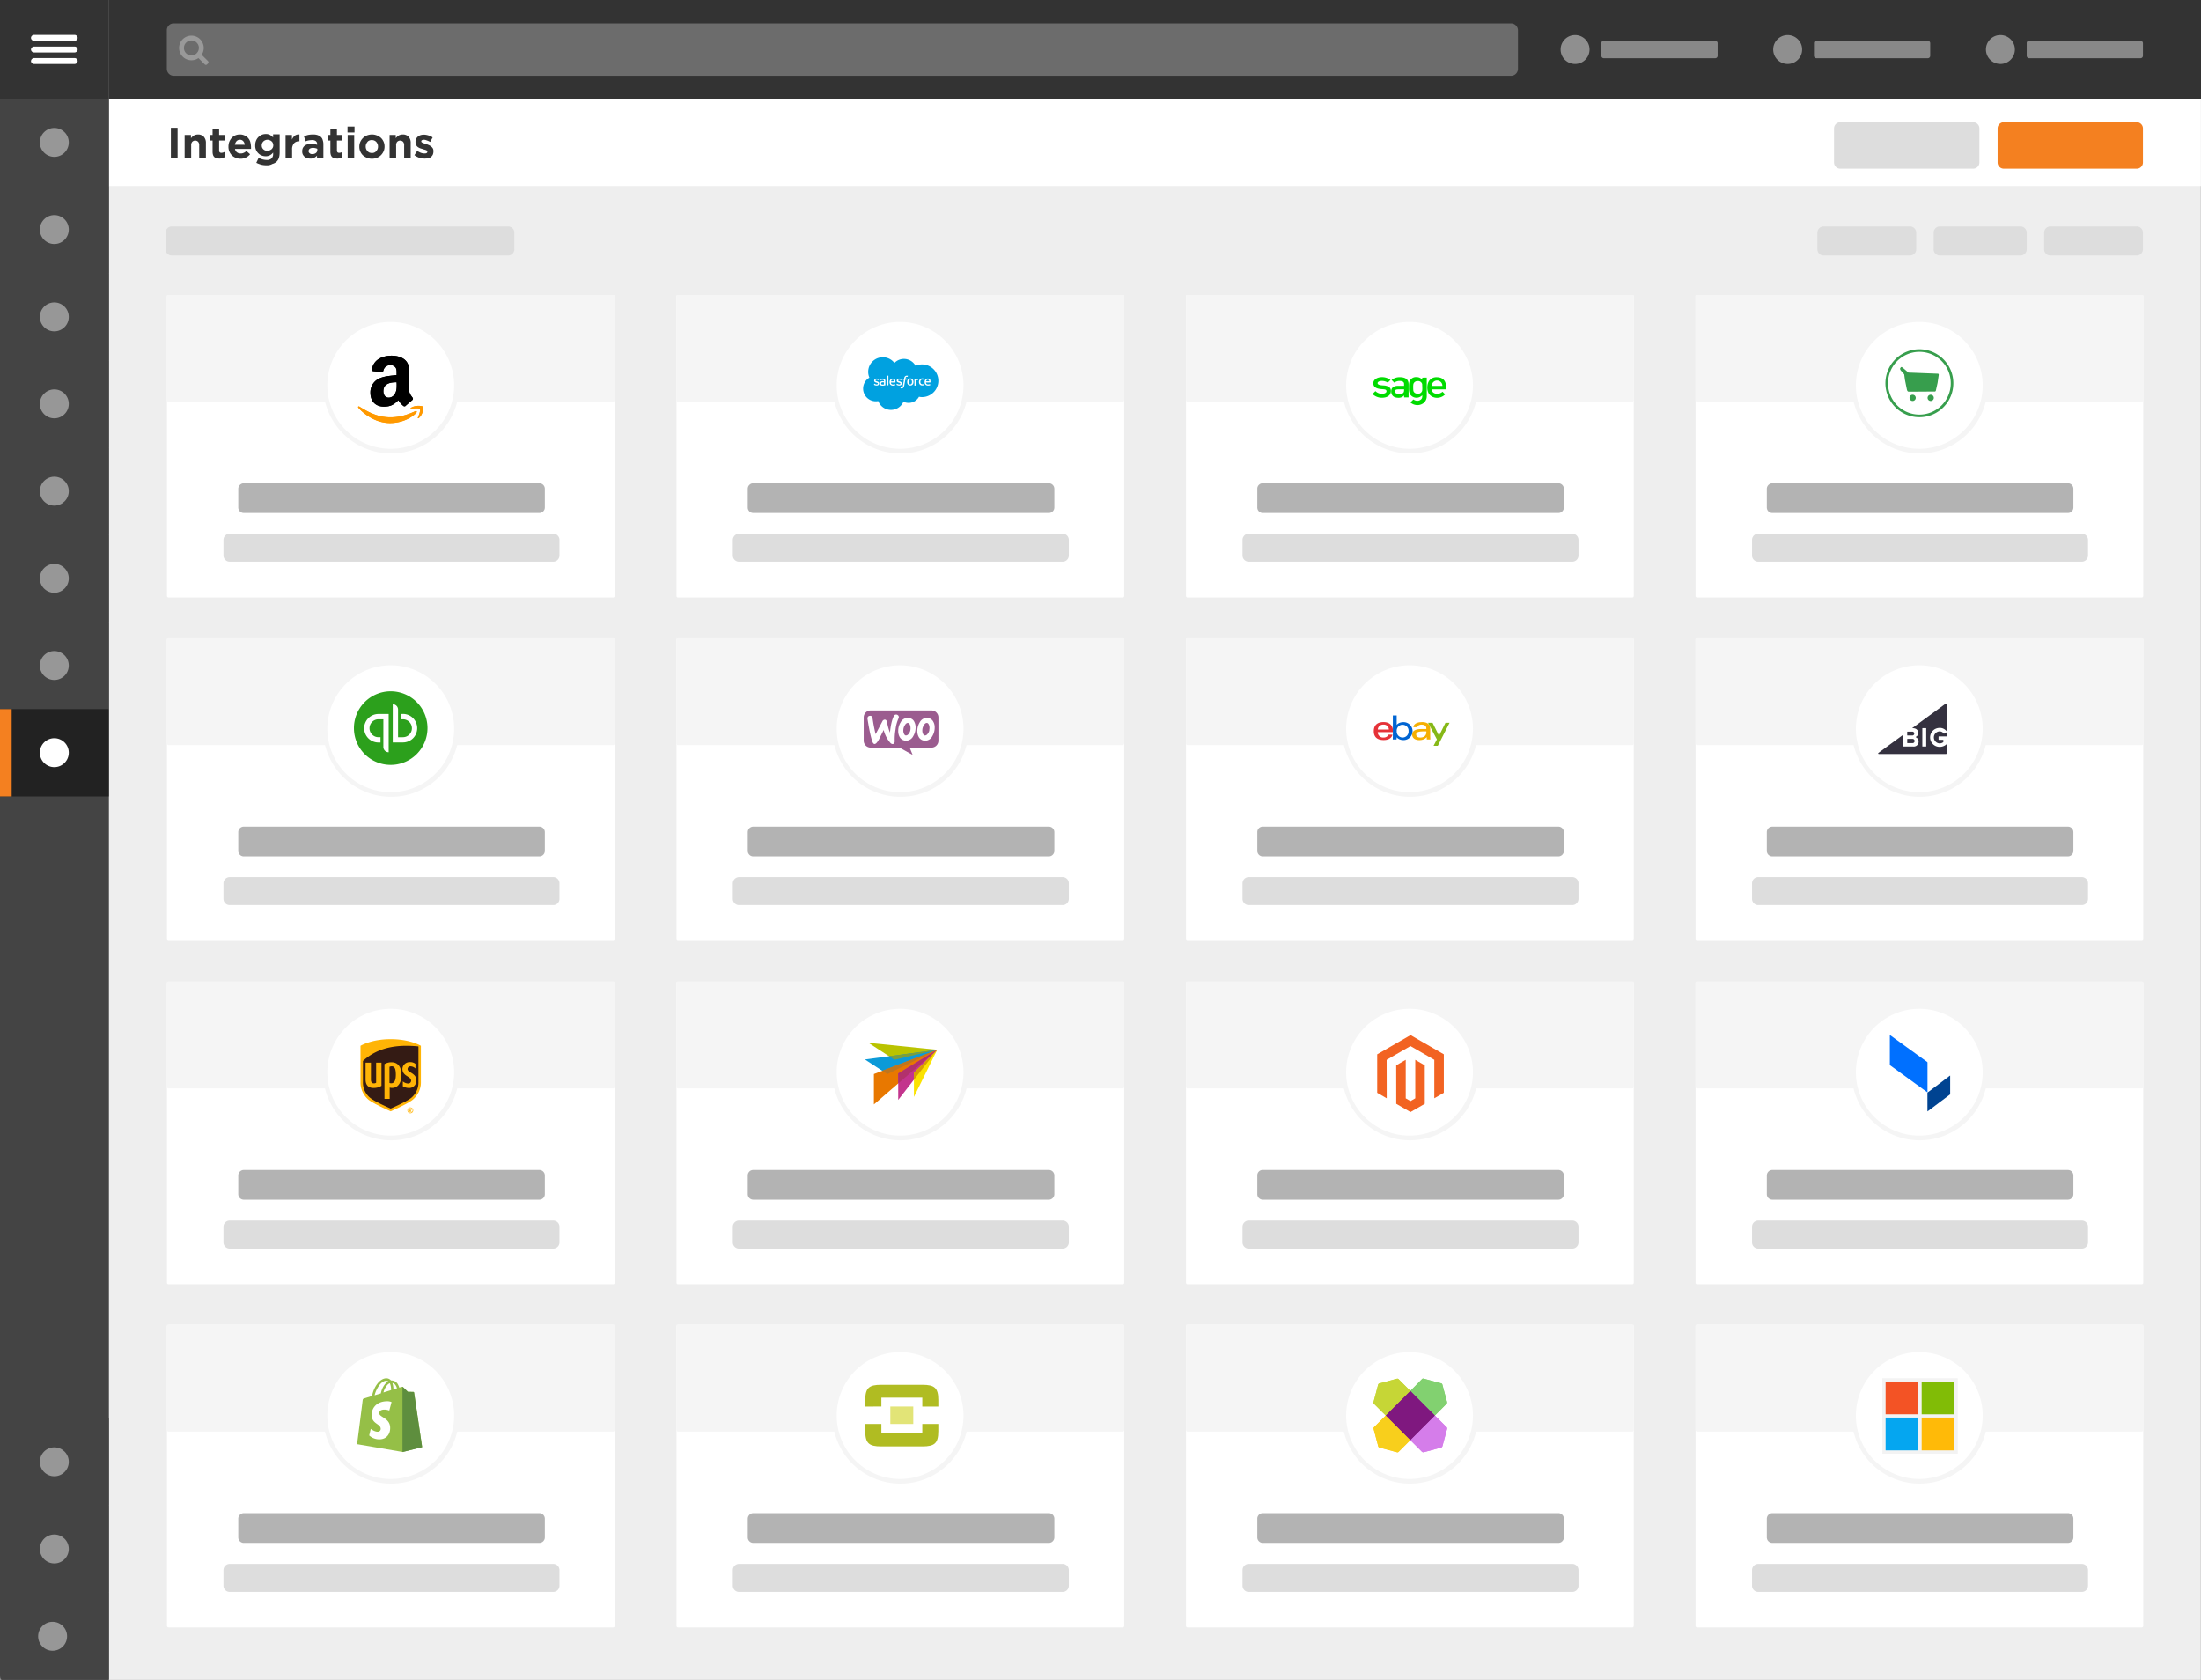 <svg id="Layer_1" data-name="Layer 1" xmlns="http://www.w3.org/2000/svg" viewBox="0 0 1414.3 1079.3"><rect x="0" y="0" width="1414.3" height="1079.3" fill="#808080" stroke="none"/><defs><style>.cls-1{fill:#eee;}.cls-1,.cls-10,.cls-11,.cls-12,.cls-13,.cls-15,.cls-19,.cls-22,.cls-28,.cls-3,.cls-4,.cls-5,.cls-7,.cls-8{fill-rule:evenodd;}.cls-2,.cls-7{fill:#fff;}.cls-3{fill:#f48020;}.cls-4{fill:#ddd;}.cls-16,.cls-5{fill:#333;}.cls-6{opacity:0.28;}.cls-8{fill:#999;}.cls-9{fill:#d8d8d8;opacity:0.56;isolation:isolate;}.cls-10{fill:#888;}.cls-11{fill:#444;}.cls-12{fill:#222;}.cls-13,.cls-17{fill:#f5f5f5;}.cls-14{opacity:0.63;}.cls-15{fill:#878787;}.cls-18{fill:#f90;}.cls-20{fill:#00a1e0;}.cls-21{fill:#00db00;}.cls-22{fill:#2ca01c;}.cls-23{fill:#9b5c8f;}.cls-24{fill:#e53238;}.cls-25{fill:#0064d2;}.cls-26{fill:#f5af02;}.cls-27{fill:#86b817;}.cls-28,.cls-29{fill:#34313f;}.cls-30{fill:#341b14;}.cls-31{fill:#ffb406;}.cls-32{fill:#bac300;}.cls-33{fill:#0c9ad8;}.cls-34{fill:#7b9d3e;}.cls-35{fill:#e87800;}.cls-36{fill:#bf751e;}.cls-37{fill:#c3348d;}.cls-38{fill:#b2316c;}.cls-39{fill:#fbe200;}.cls-40{fill:#d79e00;}.cls-41{fill:#f26322;}.cls-42{fill:#0070ff;}.cls-43{fill:#004391;}.cls-44{fill:#95bf47;}.cls-45{fill:#5e8e3e;}.cls-46{fill:#b0bc22;}.cls-47{fill:#e2e477;}.cls-48{fill:#f3f3f3;}.cls-49{fill:#f35325;}.cls-50{fill:#81bc06;}.cls-51{fill:#05a6f0;}.cls-52{fill:#ffba08;}.cls-53{fill:#82d170;}.cls-54{fill:#f8cf1c;}.cls-55{fill:#c6d636;}.cls-56{fill:#d57dea;}.cls-57{fill:#7f187f;}.cls-58{fill:#379e4d;}</style></defs><g id="Layer_2-2" data-name="Layer 2-2"><g id="UI_Skeleton" data-name="UI Skeleton"><g id="UI"><path id="Content-Area-Copy" class="cls-1" d="M69.9,63.5H1414.2V1079.3H69.9Z"/><g id="Page_Title" data-name="Page Title"><rect id="Rectangle-Copy-298" class="cls-2" x="69.9" y="63.5" width="1344.3" height="56"/><path id="Rectangle-Copy-201" class="cls-3" d="M1287.6,78.5H1373a4,4,0,0,1,4,4v21.9a4,4,0,0,1-4,4h-85.4a4,4,0,0,1-4-4V82.5A4,4,0,0,1,1287.6,78.5Z"/><path id="Rectangle-Copy-201-2" class="cls-4" d="M1182.5,78.5h85.4a4,4,0,0,1,4,4v21.9a4,4,0,0,1-4,4h-85.4a4,4,0,0,1-4-4V82.5A4,4,0,0,1,1182.5,78.5Z"/></g><g id="Collapsed_Navigation" data-name="Collapsed Navigation"><path id="Rectangle-Copy-299" class="cls-5" d="M69.9,0H1414.3V63.5H69.9Z"/><g id="Rectangle-Copy-300" class="cls-6"><path id="path-15" class="cls-7" d="M111.7,15H970.9a4.49,4.49,0,0,1,4.5,4.46v0h0V44.2a4.49,4.49,0,0,1-4.46,4.5H111.7a4.49,4.49,0,0,1-4.5-4.46v0h0V19.5a4.36,4.36,0,0,1,4.22-4.5Z"/></g><path class="cls-8" d="M128.6,25.2a7.92,7.92,0,1,0,0,11.2h0a7.91,7.91,0,0,0,0-11.19Zm-2.2,9a4.81,4.81,0,1,1,0-6.8h0a4.77,4.77,0,0,1,0,6.75Z"/><path class="cls-8" d="M133.7,40.7l-.7.7a1,1,0,0,1-1.4,0l-4.1-4.1a1,1,0,0,1,0-1.4l.7-.7a1,1,0,0,1,1.4,0l4.1,4.1A1,1,0,0,1,133.7,40.7Z"/><circle id="Oval-Copy-109" class="cls-9" cx="1285.4" cy="31.8" r="9.3"/><path id="Rectangle-Copy-216" class="cls-10" d="M1303.8,26.2h71.7a1.54,1.54,0,0,1,1.5,1.5v8.2a1.54,1.54,0,0,1-1.5,1.5h-71.7a1.54,1.54,0,0,1-1.5-1.5V27.7a1.43,1.43,0,0,1,1.3-1.5Z"/><circle id="Oval-Copy-109-2" class="cls-9" cx="1148.7" cy="31.8" r="9.3"/><path id="Rectangle-Copy-216-2" class="cls-10" d="M1167.1,26.2h71.7a1.54,1.54,0,0,1,1.5,1.5v8.2a1.54,1.54,0,0,1-1.5,1.5h-71.7a1.54,1.54,0,0,1-1.5-1.5V27.7a1.43,1.43,0,0,1,1.3-1.5Z"/><circle id="Oval-Copy-109-3" class="cls-9" cx="1012.1" cy="31.8" r="9.3"/><path id="Rectangle-Copy-216-3" class="cls-10" d="M1030.5,26.2h71.7a1.54,1.54,0,0,1,1.5,1.5v8.2a1.54,1.54,0,0,1-1.5,1.5h-71.7a1.54,1.54,0,0,1-1.5-1.5V27.7a1.43,1.43,0,0,1,1.3-1.5Z"/><path id="path-5" class="cls-11" d="M0,63.5H69.9V1079.2H1.1c-.6,0-1.1-1.8-1.1-4Z"/><polygon id="Rectangle-Copy-154" class="cls-11" points="0 63.5 69.9 63.5 69.9 119.6 0 119.6 0 63.5"/><circle id="Oval-Copy-106" class="cls-9" cx="34.9" cy="91.5" r="9.3"/><polygon id="Rectangle-Copy-154-2" class="cls-11" points="0 119.6 69.9 119.6 69.9 175.5 0 175.5 0 119.6"/><circle id="Oval-Copy-106-2" class="cls-9" cx="34.9" cy="147.5" r="9.3"/><polygon id="Rectangle-Copy-154-3" class="cls-11" points="0 175.5 69.9 175.5 69.9 231.5 0 231.5 0 175.5"/><circle id="Oval-Copy-106-3" class="cls-9" cx="34.9" cy="203.6" r="9.3"/><polygon id="Rectangle-Copy-154-4" class="cls-11" points="0 231.5 69.9 231.5 69.9 287.6 0 287.6 0 231.5"/><circle id="Oval-Copy-106-4" class="cls-9" cx="34.9" cy="259.49" r="9.3"/><polygon id="Rectangle-Copy-154-5" class="cls-11" points="0 287.6 69.9 287.6 69.9 343.6 0 343.6 0 287.6"/><circle id="Oval-Copy-106-5" class="cls-9" cx="34.9" cy="315.58" r="9.3" transform="translate(-3.19 0.37) rotate(-0.58)"/><polygon id="Rectangle-Copy-154-6" class="cls-11" points="0 343.6 69.9 343.6 69.9 399.6 0 399.6 0 343.6"/><circle id="Oval-Copy-106-6" class="cls-9" cx="34.9" cy="371.58" r="9.3" transform="translate(-3.76 0.37) rotate(-0.58)"/><polygon id="Rectangle-Copy-154-7" class="cls-11" points="0 399.6 69.9 399.6 69.9 455.6 0 455.6 0 399.6"/><circle id="Oval-Copy-106-7" class="cls-9" cx="34.9" cy="427.58" r="9.3" transform="translate(-4.33 0.38) rotate(-0.58)"/><polygon id="Rectangle-Copy-154-8" class="cls-12" points="0 455.6 69.9 455.6 69.9 511.7 0 511.7 0 455.6"/><polygon id="path-7" class="cls-3" points="0 455.6 7.5 455.6 7.5 511.7 0 511.7 0 455.6"/><circle id="Oval-Copy-106-8" class="cls-2" cx="34.9" cy="483.58" r="9.3" transform="translate(-4.89 0.38) rotate(-0.58)"/><polygon id="Rectangle-Copy-154-9" class="cls-11" points="0 911.2 69.9 911.2 69.9 967.2 0 967.2 0 911.2"/><circle id="Oval-Copy-106-9" class="cls-9" cx="34.9" cy="939.2" r="9.3" transform="translate(-0.98 0.04) rotate(-0.06)"/><polygon id="Rectangle-Copy-154-10" class="cls-11" points="0 967.2 69.9 967.2 69.9 1023.2 0 1023.2 0 967.2"/><circle id="Oval-Copy-106-10" class="cls-9" cx="34.9" cy="995.2" r="9.3" transform="translate(-1.04 0.04) rotate(-0.06)"/><path id="Rectangle-Copy-154-11" class="cls-11" d="M0,1023.2H69.9v56H1.1c-.6,0-1.1-1.8-1.1-4v-52Z"/><circle id="Oval-Copy-106-11" class="cls-9" cx="33.8" cy="1051.3" r="9.3"/><polygon id="Rectangle-Copy-154-12" class="cls-5" points="0 63.5 69.9 63.5 69.9 0 0 0 0 63.5"/><path id="Rectangle-Copy-2" class="cls-7" d="M21.8,22.4H48a2,2,0,0,1,1.9,1.9h0A2,2,0,0,1,48,26.2H21.8a2,2,0,0,1-1.9-1.9h0A2,2,0,0,1,21.8,22.4Z"/><path id="Rectangle-Copy-5" class="cls-7" d="M21.8,37.3H48a2,2,0,0,1,1.9,1.9h0A2,2,0,0,1,48,41.1H21.8a2,2,0,0,1-1.9-1.9h0A2.13,2.13,0,0,1,21.8,37.3Z"/><path id="Rectangle-Copy-8" class="cls-7" d="M21.8,29.9H48a2,2,0,0,1,1.9,1.9h0A2,2,0,0,1,48,33.7H21.8a2,2,0,0,1-1.9-1.9h0A2.13,2.13,0,0,1,21.8,29.9Z"/></g></g><g id="Socket"><g id="Group-2"><path id="Rectangle-Copy-6" class="cls-7" d="M108.3,189.5H394a1,1,0,0,1,1,.9V382.9a1,1,0,0,1-.9,1H108.3a1,1,0,0,1-1-.9V190.5a1,1,0,0,1,.9-1Z"/><path id="Rectangle-Copy-7" class="cls-13" d="M107.3,189.5H395v67.6a1,1,0,0,1-.9,1H108.3a1,1,0,0,1-1-.9Z"/><g id="Rectangle-Copy-301" class="cls-14"><path id="path-17" class="cls-15" d="M156.6,310.5h190a3.54,3.54,0,0,1,3.5,3.5v12.1a3.54,3.54,0,0,1-3.5,3.5h-190a3.54,3.54,0,0,1-3.5-3.5V314A3.61,3.61,0,0,1,156.6,310.5Z"/></g><path id="Rectangle-Copy-217" class="cls-4" d="M147.6,342.9H355.5a4,4,0,0,1,4,4v10a4,4,0,0,1-4,4H147.6a4,4,0,0,1-4-4v-10A4,4,0,0,1,147.6,342.9Z"/></g><g id="Group-2-Copy"><path id="Rectangle-Copy-6-2" class="cls-7" d="M108.3,410.1H394a1,1,0,0,1,1,.9V603.5a1,1,0,0,1-.9,1H108.3a1,1,0,0,1-1-.9V411.1a1,1,0,0,1,.9-1Z"/><path id="Rectangle-Copy-7-2" class="cls-13" d="M107.3,410.1H395v67.6a1,1,0,0,1-.9,1H108.3a1,1,0,0,1-1-.9Z"/><g id="Rectangle-Copy-301-2" class="cls-14"><path id="path-19" class="cls-15" d="M156.6,531.1h190a3.54,3.54,0,0,1,3.5,3.5v12.1a3.54,3.54,0,0,1-3.5,3.5h-190a3.54,3.54,0,0,1-3.5-3.5V534.6A3.54,3.54,0,0,1,156.6,531.1Z"/></g><path id="Rectangle-Copy-217-2" class="cls-4" d="M147.6,563.5H355.5a4,4,0,0,1,4,4v10a4,4,0,0,1-4,4H147.6a4,4,0,0,1-4-4v-10A4,4,0,0,1,147.6,563.5Z"/></g><g id="Group-2-Copy-2"><path id="Rectangle-Copy-6-3" class="cls-7" d="M108.3,630.7H394a1,1,0,0,1,1,.9V824.1a1,1,0,0,1-.9,1H108.3a1,1,0,0,1-1-.9V631.7a1,1,0,0,1,.9-1Z"/><path id="Rectangle-Copy-7-3" class="cls-13" d="M107.3,630.7H395v67.6a1,1,0,0,1-.9,1H108.3a1,1,0,0,1-1-.9Z"/><g id="Rectangle-Copy-301-3" class="cls-14"><path id="path-21" class="cls-15" d="M156.6,751.7h190a3.54,3.54,0,0,1,3.5,3.5v12.1a3.54,3.54,0,0,1-3.5,3.5h-190a3.54,3.54,0,0,1-3.5-3.5V755.2A3.54,3.54,0,0,1,156.6,751.7Z"/></g><path id="Rectangle-Copy-217-3" class="cls-4" d="M147.6,784.2H355.5a4,4,0,0,1,4,4v10a4,4,0,0,1-4,4H147.6a4,4,0,0,1-4-4v-10A4,4,0,0,1,147.6,784.2Z"/></g><g id="Group-2-Copy-3"><path id="Rectangle-Copy-6-4" class="cls-7" d="M108.3,851.2H394a1,1,0,0,1,1,.9v192.5a1,1,0,0,1-.9,1H108.3a1,1,0,0,1-1-.9V852.2A1,1,0,0,1,108.3,851.2Z"/><path id="Rectangle-Copy-7-4" class="cls-13" d="M107.3,851.2H395v67.6a1,1,0,0,1-.9,1H108.3a1,1,0,0,1-1-.9Z"/><g id="Rectangle-Copy-301-4" class="cls-14"><path id="path-23" class="cls-15" d="M156.6,972.2h190a3.54,3.54,0,0,1,3.5,3.5v12.1a3.54,3.54,0,0,1-3.5,3.5h-190a3.54,3.54,0,0,1-3.5-3.5V975.7A3.61,3.61,0,0,1,156.6,972.2Z"/></g><path id="Rectangle-Copy-217-4" class="cls-4" d="M147.6,1004.8H355.5a4,4,0,0,1,4,4v10a4,4,0,0,1-4,4H147.6a4,4,0,0,1-4-4v-10A4,4,0,0,1,147.6,1004.8Z"/></g><g id="Group-2-2"><path id="Rectangle-Copy-6-5" class="cls-7" d="M435.7,189.5H721.4a1,1,0,0,1,1,.9V382.9a1,1,0,0,1-.9,1H435.7a1,1,0,0,1-1-.9V190.5a1,1,0,0,1,.9-1Z"/><path id="Rectangle-Copy-7-5" class="cls-13" d="M434.7,189.5H722.4v67.6a1,1,0,0,1-.9,1H435.7a1,1,0,0,1-1-.9Z"/><g id="Rectangle-Copy-301-5" class="cls-14"><path id="path-25" class="cls-15" d="M484,310.5H674a3.54,3.54,0,0,1,3.5,3.5v12.1a3.54,3.54,0,0,1-3.5,3.5H484a3.54,3.54,0,0,1-3.5-3.5V314A3.54,3.54,0,0,1,484,310.5Z"/></g><path id="Rectangle-Copy-217-5" class="cls-4" d="M474.9,342.9H682.8a4,4,0,0,1,4,4v10a4,4,0,0,1-4,4H474.9a4,4,0,0,1-4-4v-10A4.08,4.08,0,0,1,474.9,342.9Z"/></g><g id="Group-2-Copy-2-2"><path id="Rectangle-Copy-6-6" class="cls-7" d="M435.7,410.1H721.4a1,1,0,0,1,1,.9V603.5a1,1,0,0,1-.9,1H435.7a1,1,0,0,1-1-.9V411.1a1,1,0,0,1,.9-1Z"/><path id="Rectangle-Copy-7-6" class="cls-13" d="M434.7,410.1H722.4v67.6a1,1,0,0,1-.9,1H435.7a1,1,0,0,1-1-.9Z"/><g id="Rectangle-Copy-301-6" class="cls-14"><path id="path-27" class="cls-15" d="M484,531.1H674a3.54,3.54,0,0,1,3.5,3.5v12.1a3.54,3.54,0,0,1-3.5,3.5H484a3.54,3.54,0,0,1-3.5-3.5V534.6A3.54,3.54,0,0,1,484,531.1Z"/></g><path id="Rectangle-Copy-217-6" class="cls-4" d="M474.9,563.5H682.8a4,4,0,0,1,4,4v10a4,4,0,0,1-4,4H474.9a4,4,0,0,1-4-4v-10A4.08,4.08,0,0,1,474.9,563.5Z"/></g><g id="Group-2-Copy-2-3"><path id="Rectangle-Copy-6-7" class="cls-7" d="M435.7,630.7H721.4a1,1,0,0,1,1,.9V824.1a1,1,0,0,1-.9,1H435.7a1,1,0,0,1-1-.9V631.7a1,1,0,0,1,.9-1Z"/><path id="Rectangle-Copy-7-7" class="cls-13" d="M434.7,630.7H722.4v67.6a1,1,0,0,1-.9,1H435.7a1,1,0,0,1-1-.9Z"/><g id="Rectangle-Copy-301-7" class="cls-14"><path id="path-29" class="cls-15" d="M484,751.7H674a3.54,3.54,0,0,1,3.5,3.5v12.1a3.54,3.54,0,0,1-3.5,3.5H484a3.54,3.54,0,0,1-3.5-3.5V755.2a3.48,3.48,0,0,1,3.46-3.5Z"/></g><path id="Rectangle-Copy-217-7" class="cls-4" d="M474.9,784.2H682.8a4,4,0,0,1,4,4v10a4,4,0,0,1-4,4H474.9a4,4,0,0,1-4-4v-10A4,4,0,0,1,474.9,784.2Z"/></g><g id="Group-2-Copy-3-2"><path id="Rectangle-Copy-6-8" class="cls-7" d="M435.7,851.2H721.4a1,1,0,0,1,1,.9v192.5a1,1,0,0,1-.9,1H435.7a1,1,0,0,1-1-.9V852.2A1,1,0,0,1,435.7,851.2Z"/><path id="Rectangle-Copy-7-8" class="cls-13" d="M434.7,851.2H722.4v67.6a1,1,0,0,1-.9,1H435.7a1,1,0,0,1-1-.9Z"/><g id="Rectangle-Copy-301-8" class="cls-14"><path id="path-31" class="cls-15" d="M484,972.2H674a3.54,3.54,0,0,1,3.5,3.5v12.1a3.54,3.54,0,0,1-3.5,3.5H484a3.54,3.54,0,0,1-3.5-3.5V975.7A3.61,3.61,0,0,1,484,972.2Z"/></g><path id="Rectangle-Copy-217-8" class="cls-4" d="M474.9,1004.8H682.8a4,4,0,0,1,4,4v10a4,4,0,0,1-4,4H474.9a4,4,0,0,1-4-4v-10A4,4,0,0,1,474.9,1004.8Z"/></g><g id="Group-2-3"><path id="Rectangle-Copy-6-9" class="cls-7" d="M763.1,189.5h285.7a1,1,0,0,1,1,.9V382.9a1,1,0,0,1-.9,1H763.1a1,1,0,0,1-1-.9V190.5a1,1,0,0,1,.9-1Z"/><path id="Rectangle-Copy-7-9" class="cls-13" d="M762.1,189.5h287.7v67.6a1,1,0,0,1-.9,1H763.1a1,1,0,0,1-1-.9Z"/><g id="Rectangle-Copy-301-9" class="cls-14"><path id="path-33" class="cls-15" d="M811.4,310.5h190a3.54,3.54,0,0,1,3.5,3.5v12.1a3.54,3.54,0,0,1-3.5,3.5h-190a3.54,3.54,0,0,1-3.5-3.5V314a3.48,3.48,0,0,1,3.46-3.5Z"/></g><path id="Rectangle-Copy-217-9" class="cls-4" d="M802.4,342.9h207.9a4,4,0,0,1,4,4v10a4,4,0,0,1-4,4H802.4a4,4,0,0,1-4-4v-10A4,4,0,0,1,802.4,342.9Z"/></g><g id="Group-2-Copy-3-3"><path id="Rectangle-Copy-6-10" class="cls-7" d="M763.1,410.1h285.7a1,1,0,0,1,1,.9V603.5a1,1,0,0,1-.9,1H763.1a1,1,0,0,1-1-.9V411.1a1,1,0,0,1,.9-1Z"/><path id="Rectangle-Copy-7-10" class="cls-13" d="M762.1,410.1h287.7v67.6a1,1,0,0,1-.9,1H763.1a1,1,0,0,1-1-.9Z"/><g id="Rectangle-Copy-301-10" class="cls-14"><path id="path-35" class="cls-15" d="M811.4,531.1h190a3.54,3.54,0,0,1,3.5,3.5v12.1a3.54,3.54,0,0,1-3.5,3.5h-190a3.54,3.54,0,0,1-3.5-3.5V534.6a3.48,3.48,0,0,1,3.46-3.5Z"/></g><path id="Rectangle-Copy-217-10" class="cls-4" d="M802.4,563.5h207.9a4,4,0,0,1,4,4v10a4,4,0,0,1-4,4H802.4a4,4,0,0,1-4-4v-10A4,4,0,0,1,802.4,563.5Z"/></g><g id="Group-2-Copy-2-4"><path id="Rectangle-Copy-6-11" class="cls-7" d="M763.1,630.7h285.7a1,1,0,0,1,1,.9V824.1a1,1,0,0,1-.9,1H763.1a1,1,0,0,1-1-.9V631.7a1,1,0,0,1,.9-1Z"/><path id="Rectangle-Copy-7-11" class="cls-13" d="M762.1,630.7h287.7v67.6a1,1,0,0,1-.9,1H763.1a1,1,0,0,1-1-.9Z"/><g id="Rectangle-Copy-301-11" class="cls-14"><path id="path-37" class="cls-15" d="M811.4,751.7h190a3.54,3.54,0,0,1,3.5,3.5v12.1a3.54,3.54,0,0,1-3.5,3.5h-190a3.54,3.54,0,0,1-3.5-3.5V755.2a3.42,3.42,0,0,1,3.34-3.5Z"/></g><path id="Rectangle-Copy-217-11" class="cls-4" d="M802.4,784.2h207.9a4,4,0,0,1,4,4v10a4,4,0,0,1-4,4H802.4a4,4,0,0,1-4-4v-10A4,4,0,0,1,802.4,784.2Z"/></g><g id="Group-2-Copy-3-4"><path id="Rectangle-Copy-6-12" class="cls-7" d="M763.1,851.2h285.7a1,1,0,0,1,1,.9v192.5a1,1,0,0,1-.9,1H763.1a1,1,0,0,1-1-.9V852.2A1,1,0,0,1,763.1,851.2Z"/><path id="Rectangle-Copy-7-12" class="cls-13" d="M762.1,851.2h287.7v67.6a1,1,0,0,1-.9,1H763.1a1,1,0,0,1-1-.9Z"/><g id="Rectangle-Copy-301-12" class="cls-14"><path id="path-39" class="cls-15" d="M811.4,972.2h190a3.54,3.54,0,0,1,3.5,3.5v12.1a3.54,3.54,0,0,1-3.5,3.5h-190a3.54,3.54,0,0,1-3.5-3.5V975.7A3.54,3.54,0,0,1,811.4,972.2Z"/></g><path id="Rectangle-Copy-217-12" class="cls-4" d="M802.4,1004.8h207.9a4,4,0,0,1,4,4v10a4,4,0,0,1-4,4H802.4a4,4,0,0,1-4-4v-10A4,4,0,0,1,802.4,1004.8Z"/></g><g id="Group-2-4"><path id="Rectangle-Copy-6-13" class="cls-7" d="M1090.5,189.5h285.7a1,1,0,0,1,1,.9V382.9a1,1,0,0,1-.9,1H1090.5a1,1,0,0,1-1-.9V190.5a1,1,0,0,1,.9-1Z"/><path id="Rectangle-Copy-7-13" class="cls-13" d="M1089.5,189.5h287.7v67.6a1,1,0,0,1-.9,1H1090.5a1,1,0,0,1-1-.9Z"/><g id="Rectangle-Copy-301-13" class="cls-14"><path id="path-41" class="cls-15" d="M1138.8,310.5h190a3.54,3.54,0,0,1,3.5,3.5v12.1a3.54,3.54,0,0,1-3.5,3.5h-190a3.54,3.54,0,0,1-3.5-3.5V314A3.61,3.61,0,0,1,1138.8,310.5Z"/></g><path id="Rectangle-Copy-217-13" class="cls-4" d="M1129.8,342.9h207.9a4,4,0,0,1,4,4v10a4,4,0,0,1-4,4H1129.8a4,4,0,0,1-4-4v-10A4,4,0,0,1,1129.8,342.9Z"/></g><g id="Group-2-Copy-4"><path id="Rectangle-Copy-6-14" class="cls-7" d="M1090.5,410.1h285.7a1,1,0,0,1,1,.9V603.5a1,1,0,0,1-.9,1H1090.5a1,1,0,0,1-1-.9V411.1a1,1,0,0,1,.9-1Z"/><path id="Rectangle-Copy-7-14" class="cls-13" d="M1089.5,410.1h287.7v67.6a1,1,0,0,1-.9,1H1090.5a1,1,0,0,1-1-.9Z"/><g id="Rectangle-Copy-301-14" class="cls-14"><path id="path-43" class="cls-15" d="M1138.8,531.1h190a3.54,3.54,0,0,1,3.5,3.5v12.1a3.54,3.54,0,0,1-3.5,3.5h-190a3.54,3.54,0,0,1-3.5-3.5V534.6A3.54,3.54,0,0,1,1138.8,531.1Z"/></g><path id="Rectangle-Copy-217-14" class="cls-4" d="M1129.8,563.5h207.9a4,4,0,0,1,4,4v10a4,4,0,0,1-4,4H1129.8a4,4,0,0,1-4-4v-10A4,4,0,0,1,1129.8,563.5Z"/></g><g id="Group-2-Copy-2-5"><path id="Rectangle-Copy-6-15" class="cls-7" d="M1090.5,630.7h285.7a1,1,0,0,1,1,.9V824.1a1,1,0,0,1-.9,1H1090.5a1,1,0,0,1-1-.9V631.7a1,1,0,0,1,.9-1Z"/><path id="Rectangle-Copy-7-15" class="cls-13" d="M1089.5,630.7h287.7v67.6a1,1,0,0,1-.9,1H1090.5a1,1,0,0,1-1-.9Z"/><g id="Rectangle-Copy-301-15" class="cls-14"><path id="path-45" class="cls-15" d="M1138.8,751.7h190a3.54,3.54,0,0,1,3.5,3.5v12.1a3.54,3.54,0,0,1-3.5,3.5h-190a3.54,3.54,0,0,1-3.5-3.5V755.2A3.54,3.54,0,0,1,1138.8,751.7Z"/></g><path id="Rectangle-Copy-217-15" class="cls-4" d="M1129.8,784.2h207.9a4,4,0,0,1,4,4v10a4,4,0,0,1-4,4H1129.8a4,4,0,0,1-4-4v-10A4,4,0,0,1,1129.8,784.2Z"/></g><g id="Group-2-Copy-3-5"><path id="Rectangle-Copy-6-16" class="cls-7" d="M1090.5,851.2h285.7a1,1,0,0,1,1,.9v192.5a1,1,0,0,1-.9,1H1090.5a1,1,0,0,1-1-.9V852.2A1,1,0,0,1,1090.5,851.2Z"/><path id="Rectangle-Copy-7-16" class="cls-13" d="M1089.5,851.2h287.7v67.6a1,1,0,0,1-.9,1H1090.5a1,1,0,0,1-1-.9Z"/><g id="Rectangle-Copy-301-16" class="cls-14"><path id="path-47" class="cls-15" d="M1138.8,972.2h190a3.54,3.54,0,0,1,3.5,3.5v12.1a3.54,3.54,0,0,1-3.5,3.5h-190a3.54,3.54,0,0,1-3.5-3.5V975.7A3.61,3.61,0,0,1,1138.8,972.2Z"/></g><path id="Rectangle-Copy-217-16" class="cls-4" d="M1129.8,1004.8h207.9a4,4,0,0,1,4,4v10a4,4,0,0,1-4,4H1129.8a4,4,0,0,1-4-4v-10A4,4,0,0,1,1129.8,1004.8Z"/></g><g id="Section_Info" data-name="Section Info"><g id="Rectangle-Copy-201-3"><path id="path-49" class="cls-4" d="M1317.5,145.5H1373a4,4,0,0,1,4,4v10.7a4,4,0,0,1-4,4h-55.5a4,4,0,0,1-4-4V149.5A4,4,0,0,1,1317.5,145.5Z"/></g><g id="Rectangle-Copy-201-4"><path id="path-51" class="cls-4" d="M1246.5,145.5h51.8a4,4,0,0,1,4,4v10.7a4,4,0,0,1-4,4h-51.8a4,4,0,0,1-4-4V149.5A4,4,0,0,1,1246.5,145.5Z"/></g><path id="path-53" class="cls-4" d="M1171.8,145.5h55.5a4,4,0,0,1,4,4v10.7a4,4,0,0,1-4,4h-55.5a4,4,0,0,1-4-4V149.5A4,4,0,0,1,1171.8,145.5Z"/><g id="Rectangle-Copy-201-5"><path id="path-55" class="cls-4" d="M110.4,145.5H326.5a4,4,0,0,1,4,4v10.7a4,4,0,0,1-4,4H110.4a4,4,0,0,1-4-4V149.5A4,4,0,0,1,110.4,145.5Z"/></g></g></g><path class="cls-16" d="M109.8,82.1h4.3v19.5h-4.3Z"/><path class="cls-16" d="M118.5,86.7h4.2v2.1a6.86,6.86,0,0,1,.8-.9,8.55,8.55,0,0,1,1-.8,4.36,4.36,0,0,1,1.2-.5,5.83,5.83,0,0,1,1.5-.2,4.9,4.9,0,0,1,3.8,1.5,5.81,5.81,0,0,1,1.3,4.1v9.7H128V93.4a3.15,3.15,0,0,0-.7-2.3,2.66,2.66,0,0,0-3.76,0l0,0a3.15,3.15,0,0,0-.7,2.3v8.3h-4.2v-15Z"/><path class="cls-16" d="M141,101.9a9.92,9.92,0,0,1-1.8-.2,3.69,3.69,0,0,1-1.4-.7,3.41,3.41,0,0,1-.9-1.4,6.84,6.84,0,0,1-.3-2.2V90.3h-1.8V86.7h1.8V82.9h4.2v3.8h3.5v3.6h-3.5v6.4c0,1,.5,1.5,1.4,1.5a4.19,4.19,0,0,0,2.1-.6V101a3.4,3.4,0,0,1-1.5.6A4.83,4.83,0,0,1,141,101.9Z"/><path class="cls-16" d="M154.6,102a7.85,7.85,0,0,1-3.1-.6,7.09,7.09,0,0,1-2.5-1.6,7.68,7.68,0,0,1-2.2-5.5v-.1a9.3,9.3,0,0,1,.5-3,10.25,10.25,0,0,1,1.5-2.5,7.56,7.56,0,0,1,2.3-1.7,7.38,7.38,0,0,1,3-.6,6.57,6.57,0,0,1,3.2.7,5.71,5.71,0,0,1,2.3,1.8,6.38,6.38,0,0,1,1.3,2.6,15.49,15.49,0,0,1,.4,3.1v1.1H151a3.3,3.3,0,0,0,1.3,2.2,3.61,3.61,0,0,0,2.4.7,4,4,0,0,0,1.9-.4,4.43,4.43,0,0,0,1.7-1.2l2.4,2.1a7.57,7.57,0,0,1-2.6,2.1A7.87,7.87,0,0,1,154.6,102Zm2.7-9a4.35,4.35,0,0,0-1-2.3,2.73,2.73,0,0,0-2.1-.9,2.93,2.93,0,0,0-2.2.9,5,5,0,0,0-1.1,2.3Z"/><path class="cls-16" d="M171.3,106.2a13.29,13.29,0,0,1-3.5-.4,17.14,17.14,0,0,1-3.1-1.2l1.5-3.2a12.29,12.29,0,0,0,2.4,1,11.23,11.23,0,0,0,2.7.4,4.23,4.23,0,0,0,3.2-1,4,4,0,0,0,1-3V98a6,6,0,0,1-2.1,1.8,5.78,5.78,0,0,1-2.8.6,6.92,6.92,0,0,1-2.5-.5,6,6,0,0,1-2.1-1.4,6.64,6.64,0,0,1-2-5.2v-.1a7.38,7.38,0,0,1,.6-3,7.22,7.22,0,0,1,1.5-2.2,7.78,7.78,0,0,1,2.1-1.4,6.92,6.92,0,0,1,2.5-.5,5.54,5.54,0,0,1,2.8.6,10.26,10.26,0,0,1,2,1.6v-2h4.2V97.9c0,2.7-.6,4.6-1.9,5.9a5.88,5.88,0,0,1-2.7,1.5A6.74,6.74,0,0,1,171.3,106.2Zm.5-9.3a3.9,3.9,0,0,0,1.5-.3,8,8,0,0,0,1.2-.7,4.37,4.37,0,0,0,.8-1.1,3.24,3.24,0,0,0,.3-1.4v-.1a3.24,3.24,0,0,0-.3-1.4,2.82,2.82,0,0,0-.8-1.1,3.54,3.54,0,0,0-1.2-.7,3.36,3.36,0,0,0-1.5-.3,3.24,3.24,0,0,0-1.4.3,4.11,4.11,0,0,0-1.1.7,4.37,4.37,0,0,0-.8,1.1,3.24,3.24,0,0,0-.3,1.4v.1a3.18,3.18,0,0,0,1,2.5A3.53,3.53,0,0,0,171.8,96.9Z"/><path class="cls-16" d="M183.4,86.7h4.2v3a6.42,6.42,0,0,1,1.8-2.5,4,4,0,0,1,3-.8v4.4h-.2a4.17,4.17,0,0,0-3.3,1.3,5.81,5.81,0,0,0-1.2,4v5.5h-4.2V86.7Z"/><path class="cls-16" d="M199.3,101.9a6.47,6.47,0,0,1-2-.3,4.17,4.17,0,0,1-1.6-.9,4.84,4.84,0,0,1-1.1-1.4,4.17,4.17,0,0,1-.4-2v-.1a4.74,4.74,0,0,1,.4-2.1,4.6,4.6,0,0,1,1.2-1.5,5.63,5.63,0,0,1,1.9-.9,8.82,8.82,0,0,1,2.4-.3,11.21,11.21,0,0,1,2,.2c.6.1,1.1.3,1.7.4v-.3a2.48,2.48,0,0,0-.8-2,3.8,3.8,0,0,0-2.4-.7,14.75,14.75,0,0,0-2.2.2,8.7,8.7,0,0,0-2,.6l-1.1-3.2a19.47,19.47,0,0,1,2.6-.9,15.63,15.63,0,0,1,3.2-.3,8.7,8.7,0,0,1,3,.4,7.2,7.2,0,0,1,2.1,1.2,4,4,0,0,1,1.2,2.1,7.73,7.73,0,0,1,.4,2.7v8.7h-4.1V100a5.46,5.46,0,0,1-1.9,1.4A4.27,4.27,0,0,1,199.3,101.9Zm1.3-2.9a3.61,3.61,0,0,0,2.4-.7,2.31,2.31,0,0,0,.9-1.9v-.8a5.64,5.64,0,0,0-1.2-.4,6.86,6.86,0,0,0-1.5-.2,4.05,4.05,0,0,0-2.1.5,1.91,1.91,0,0,0-.8,1.5v.1a1.49,1.49,0,0,0,.6,1.3A2.14,2.14,0,0,0,200.6,99Z"/><path class="cls-16" d="M216.7,101.9a9.92,9.92,0,0,1-1.8-.2,3.69,3.69,0,0,1-1.4-.7,3.41,3.41,0,0,1-.9-1.4,6.84,6.84,0,0,1-.3-2.2V90.3h-1.8V86.7h1.8V82.9h4.2v3.8H220v3.6h-3.5v6.4c0,1,.5,1.5,1.4,1.5a4.19,4.19,0,0,0,2.1-.6V101a3.4,3.4,0,0,1-1.5.6A4.83,4.83,0,0,1,216.7,101.9Z"/><path class="cls-16" d="M223.3,81.3h4.5v3.8h-4.5Zm.1,5.4h4.2v15h-4.2Z"/><path class="cls-16" d="M239,102a8.34,8.34,0,0,1-3.2-.6,9,9,0,0,1-2.6-1.6,7.5,7.5,0,0,1-1.7-2.5,7.38,7.38,0,0,1-.6-3v-.1a7.38,7.38,0,0,1,.6-3,8.52,8.52,0,0,1,1.7-2.5,7.91,7.91,0,0,1,2.6-1.7,8.74,8.74,0,0,1,3.2-.6,8.34,8.34,0,0,1,3.2.6,9,9,0,0,1,2.6,1.6,7.5,7.5,0,0,1,1.7,2.5,7.38,7.38,0,0,1,.6,3v.1a7.38,7.38,0,0,1-.6,3,8.52,8.52,0,0,1-1.7,2.5,7.91,7.91,0,0,1-2.6,1.7A8.74,8.74,0,0,1,239,102Zm0-3.7a3.83,3.83,0,0,0,1.6-.3,3.54,3.54,0,0,0,1.2-.9,6,6,0,0,0,.8-1.3,4.17,4.17,0,0,0,.3-1.6v-.1a4.17,4.17,0,0,0-.3-1.6,6,6,0,0,0-.8-1.3,3.89,3.89,0,0,0-1.3-.9,4.17,4.17,0,0,0-1.6-.3,3.83,3.83,0,0,0-1.6.3,2.68,2.68,0,0,0-1.2.9,6,6,0,0,0-.8,1.3,4.17,4.17,0,0,0-.3,1.6v.1a4.17,4.17,0,0,0,.3,1.6,6,6,0,0,0,.8,1.3,4.6,4.6,0,0,0,1.2.9A5,5,0,0,0,239,98.3Z"/><path class="cls-16" d="M250.1,86.7h4.2v2.1a6.86,6.86,0,0,1,.8-.9,8.55,8.55,0,0,1,1-.8,4.36,4.36,0,0,1,1.2-.5,5.83,5.83,0,0,1,1.5-.2,4.9,4.9,0,0,1,3.8,1.5,5.81,5.81,0,0,1,1.3,4.1v9.7h-4.2V93.4a3.15,3.15,0,0,0-.7-2.3,2.66,2.66,0,0,0-3.76,0l0,0a3.15,3.15,0,0,0-.7,2.3v8.3h-4.2v-15Z"/><path class="cls-16" d="M272.8,101.9a13.11,13.11,0,0,1-3.3-.5,11.2,11.2,0,0,1-3.2-1.7l1.8-2.8a9.15,9.15,0,0,0,2.4,1.3,6.48,6.48,0,0,0,2.3.4,2.61,2.61,0,0,0,1.4-.3.91.91,0,0,0,.4-.8v-.1a.83.83,0,0,0-.3-.6,1.64,1.64,0,0,0-.7-.4c-.3-.1-.6-.2-1-.3a5.64,5.64,0,0,1-1.2-.4,14.82,14.82,0,0,1-1.6-.5,6.68,6.68,0,0,1-1.4-.8,3.28,3.28,0,0,1-1-1.3,3.4,3.4,0,0,1-.4-1.8v-.1a4.17,4.17,0,0,1,.4-2,4.6,4.6,0,0,1,1.2-1.5,5.56,5.56,0,0,1,1.7-.9,7.46,7.46,0,0,1,2.1-.3,10.56,10.56,0,0,1,2.9.5,8.54,8.54,0,0,1,2.7,1.3l-1.6,2.9a10.4,10.4,0,0,0-2.2-1,4.63,4.63,0,0,0-1.9-.4,2.11,2.11,0,0,0-1.2.3.76.76,0,0,0-.4.7v.1a.56.56,0,0,0,.3.5,1.64,1.64,0,0,0,.7.4c.33.15.66.28,1,.4s.7.3,1.2.4a10.41,10.41,0,0,1,1.6.6,6.16,6.16,0,0,1,1.5.9,4.34,4.34,0,0,1,1.1,1.2,3.4,3.4,0,0,1,.4,1.8v.1a5.18,5.18,0,0,1-.4,2.2,4.6,4.6,0,0,1-1.2,1.5,5.08,5.08,0,0,1-1.8.9C274.3,101.8,273.6,101.9,272.8,101.9Z"/></g></g><g id="Oval"><ellipse class="cls-2" cx="251.2" cy="247.59" rx="42.36" ry="42.24"/><path class="cls-17" d="M251.2,206.86a40.74,40.74,0,1,1-40.86,40.73,40.74,40.74,0,0,1,40.86-40.73m0-3a43.74,43.74,0,1,0,43.86,43.73A43.74,43.74,0,0,0,251.2,203.86Z"/></g><g id="Oval-14"><path class="cls-2" d="M1233.4,510.43a42.24,42.24,0,1,1,42.36-42.24A42.24,42.24,0,0,1,1233.4,510.43Z"/><path class="cls-17" d="M1233.4,427.46a40.74,40.74,0,1,1-40.86,40.73,40.74,40.74,0,0,1,40.86-40.73m0-3a43.74,43.74,0,1,0,43.86,43.73A43.74,43.74,0,0,0,1233.4,424.46Z"/></g><g id="Oval-7"><path class="cls-2" d="M578.5,731.13a42.24,42.24,0,1,1,42.36-42.24A42.24,42.24,0,0,1,578.5,731.13Z"/><path class="cls-17" d="M578.5,648.16a40.74,40.74,0,1,1-40.86,40.73,40.74,40.74,0,0,1,40.86-40.73m0-3a43.74,43.74,0,1,0,43.86,43.73A43.74,43.74,0,0,0,578.5,645.16Z"/></g><g id="Oval-10"><path class="cls-2" d="M905.9,510.43a42.24,42.24,0,1,1,42.36-42.24A42.24,42.24,0,0,1,905.9,510.43Z"/><path class="cls-17" d="M905.9,427.46A40.74,40.74,0,1,1,865,468.19a40.74,40.74,0,0,1,40.9-40.73m0-3a43.74,43.74,0,1,0,43.86,43.73A43.74,43.74,0,0,0,905.86,424.46Z"/></g><g id="Oval-11"><path class="cls-2" d="M905.9,731.13a42.24,42.24,0,1,1,42.36-42.24A42.24,42.24,0,0,1,905.9,731.13Z"/><path class="cls-17" d="M905.9,648.16A40.74,40.74,0,1,1,865,688.89a40.74,40.74,0,0,1,40.9-40.73m0-3a43.74,43.74,0,1,0,43.86,43.73A43.74,43.74,0,0,0,905.86,645.16Z"/></g><g id="Oval-2"><ellipse class="cls-2" cx="251.2" cy="468.19" rx="42.36" ry="42.24"/><path class="cls-17" d="M251.2,427.46a40.74,40.74,0,1,1-40.86,40.73,40.74,40.74,0,0,1,40.86-40.73m0-3a43.74,43.74,0,1,0,43.86,43.73A43.74,43.74,0,0,0,251.2,424.46Z"/></g><g id="Oval-4"><ellipse class="cls-2" cx="251.2" cy="909.49" rx="42.36" ry="42.24"/><path class="cls-17" d="M251.2,868.76a40.74,40.74,0,1,1-40.86,40.73,40.74,40.74,0,0,1,40.86-40.73m0-3a43.74,43.74,0,1,0,43.86,43.73A43.74,43.74,0,0,0,251.2,865.76Z"/></g><g id="Oval-3"><path class="cls-2" d="M251.2,731.13a42.24,42.24,0,1,1,42.36-42.24A42.24,42.24,0,0,1,251.2,731.13Z"/><path class="cls-17" d="M251.2,648.16a40.74,40.74,0,1,1-40.86,40.73,40.74,40.74,0,0,1,40.86-40.73m0-3a43.74,43.74,0,1,0,43.86,43.73A43.74,43.74,0,0,0,251.2,645.16Z"/></g><g id="Oval-6"><ellipse class="cls-2" cx="578.5" cy="468.19" rx="42.36" ry="42.24"/><path class="cls-17" d="M578.5,427.46a40.74,40.74,0,1,1-40.86,40.73,40.74,40.74,0,0,1,40.86-40.73m0-3a43.74,43.74,0,1,0,43.86,43.73A43.74,43.74,0,0,0,578.5,424.46Z"/></g><g id="Oval-13"><path class="cls-2" d="M1233.4,289.83a42.24,42.24,0,1,1,42.36-42.24A42.24,42.24,0,0,1,1233.4,289.83Z"/><path class="cls-17" d="M1233.4,206.86a40.74,40.74,0,1,1-40.86,40.73,40.74,40.74,0,0,1,40.86-40.73m0-3a43.74,43.74,0,1,0,43.86,43.73A43.74,43.74,0,0,0,1233.4,203.86Z"/></g><g id="Oval-9"><path class="cls-2" d="M905.9,289.83a42.24,42.24,0,1,1,42.36-42.24A42.24,42.24,0,0,1,905.9,289.83Z"/><path class="cls-17" d="M905.9,206.86A40.74,40.74,0,1,1,865,247.59a40.74,40.74,0,0,1,40.9-40.73m0-3a43.74,43.74,0,1,0,43.86,43.73A43.74,43.74,0,0,0,905.86,203.86Z"/></g><g id="Oval-5"><ellipse class="cls-2" cx="578.5" cy="247.59" rx="42.36" ry="42.24"/><path class="cls-17" d="M578.5,206.86a40.74,40.74,0,1,1-40.86,40.73,40.74,40.74,0,0,1,40.86-40.73m0-3a43.74,43.74,0,1,0,43.86,43.73A43.74,43.74,0,0,0,578.5,203.86Z"/></g><g id="Oval-15"><path class="cls-2" d="M1233.4,731.13a42.24,42.24,0,1,1,42.36-42.24A42.24,42.24,0,0,1,1233.4,731.13Z"/><path class="cls-17" d="M1233.4,648.16a40.74,40.74,0,1,1-40.86,40.73,40.74,40.74,0,0,1,40.86-40.73m0-3a43.74,43.74,0,1,0,43.86,43.73A43.74,43.74,0,0,0,1233.4,645.16Z"/></g><g id="Oval-8"><ellipse class="cls-2" cx="578.5" cy="909.49" rx="42.36" ry="42.24"/><path class="cls-17" d="M578.5,868.76a40.74,40.74,0,1,1-40.86,40.73,40.74,40.74,0,0,1,40.86-40.73m0-3a43.74,43.74,0,1,0,43.86,43.73A43.74,43.74,0,0,0,578.5,865.76Z"/></g><g id="Oval-12"><path class="cls-2" d="M905.9,951.73a42.24,42.24,0,1,1,42.36-42.24A42.24,42.24,0,0,1,905.9,951.73Z"/><path class="cls-17" d="M905.9,868.76A40.74,40.74,0,1,1,865,909.49a40.74,40.74,0,0,1,40.9-40.73m0-3a43.74,43.74,0,1,0,43.86,43.73A43.74,43.74,0,0,0,905.86,865.76Z"/></g><g id="Oval-16"><path class="cls-2" d="M1233.4,951.73a42.24,42.24,0,1,1,42.36-42.24A42.24,42.24,0,0,1,1233.4,951.73Z"/><path class="cls-17" d="M1233.4,868.75a40.74,40.74,0,1,1-40.86,40.74,40.74,40.74,0,0,1,40.86-40.74m0-3a43.74,43.74,0,1,0,43.86,43.74A43.74,43.74,0,0,0,1233.4,865.75Z"/></g><path class="cls-18" d="M266.9,264.16c-17.84,8.49-28.91,1.38-36-2.93-.44-.27-1.18.06-.54.81,2.37,2.86,10.1,9.76,20.2,9.76s16.12-5.52,16.87-6.48.22-1.48-.53-1.16Zm5-2.77c-.48-.62-2.92-.74-4.45-.55s-3.84,1.12-3.64,1.68c.11.21.32.12,1.37,0s4-.48,4.63.33-.94,4.68-1.22,5.3.1.79.62.37a8,8,0,0,0,2.06-3c.61-1.53,1-3.66.63-4.14Z"/><path class="cls-19" d="M254.9,246.84c0,2.22.06,4.08-1.07,6.06a4.64,4.64,0,0,1-4,2.6c-2.2,0-3.48-1.68-3.48-4.15,0-4.87,4.37-5.75,8.5-5.75Zm5.77,13.93a1.2,1.2,0,0,1-1.35.14A14,14,0,0,1,256,257.1c-3.14,3.2-5.36,4.15-9.43,4.15-4.81,0-8.55-3-8.55-8.91a9.7,9.7,0,0,1,6.09-9.34c3.1-1.37,7.44-1.61,10.75-2v-.74c0-1.36.11-3-.69-4.14a3.83,3.83,0,0,0-3.21-1.49,4.36,4.36,0,0,0-4.6,3.44,1.18,1.18,0,0,1-1,1l-5.55-.59a1,1,0,0,1-.85-1.2c1.28-6.72,7.35-8.75,12.79-8.75,2.78,0,6.41.74,8.61,2.85,2.78,2.6,2.52,6.06,2.52,9.83v8.91c0,2.68,1.11,3.85,2.15,5.3a1.08,1.08,0,0,1,0,1.52c-1.17,1-3.24,2.78-4.39,3.8v0"/><path class="cls-18" d="M266.9,264.16c-17.84,8.49-28.91,1.38-36-2.93-.44-.27-1.18.06-.54.81,2.37,2.86,10.1,9.76,20.2,9.76s16.12-5.52,16.87-6.48.22-1.48-.53-1.16Zm5-2.77c-.48-.62-2.92-.74-4.45-.55s-3.84,1.12-3.64,1.68c.11.21.32.12,1.37,0s4-.48,4.63.33-.94,4.68-1.22,5.3.1.79.62.37a8,8,0,0,0,2.06-3c.61-1.53,1-3.66.63-4.14Z"/><path class="cls-19" d="M254.9,246.84c0,2.22.06,4.08-1.07,6.06a4.64,4.64,0,0,1-4,2.6c-2.2,0-3.48-1.68-3.48-4.15,0-4.87,4.37-5.75,8.5-5.75Zm5.77,13.93a1.2,1.2,0,0,1-1.35.14A14,14,0,0,1,256,257.1c-3.14,3.2-5.36,4.15-9.43,4.15-4.81,0-8.55-3-8.55-8.91a9.7,9.7,0,0,1,6.09-9.34c3.1-1.37,7.44-1.61,10.75-2v-.74c0-1.36.11-3-.69-4.14a3.83,3.83,0,0,0-3.21-1.49,4.36,4.36,0,0,0-4.6,3.44,1.18,1.18,0,0,1-1,1l-5.55-.59a1,1,0,0,1-.85-1.2c1.28-6.72,7.35-8.75,12.79-8.75,2.78,0,6.41.74,8.61,2.85,2.78,2.6,2.52,6.06,2.52,9.83v8.91c0,2.68,1.11,3.85,2.15,5.3a1.08,1.08,0,0,1,0,1.52c-1.17,1-3.24,2.78-4.39,3.8v0"/><path class="cls-20" d="M574.71,233.22a8.47,8.47,0,0,1,6.13-2.63A8.57,8.57,0,0,1,588.3,235a10.5,10.5,0,1,1,4.21,20.14,10.19,10.19,0,0,1-2-.21,7.6,7.6,0,0,1-10,3.14,8.7,8.7,0,0,1-16.17-.39,8.16,8.16,0,0,1-5.69-15.05,9.26,9.26,0,0,1-.78-3.73,9.4,9.4,0,0,1,16.87-5.69"/><path class="cls-2" d="M561.59,247.08c0,.08,0,.1,0,.11a2,2,0,0,0,.27.17,3,3,0,0,0,1.45.34c1,0,1.61-.53,1.61-1.38v0c0-.78-.7-1.07-1.35-1.27l-.09,0c-.49-.16-.91-.3-.91-.62v0c0-.28.25-.48.63-.48a2.86,2.86,0,0,1,1.26.32s.1.06.13,0,.19-.49.2-.54a.09.09,0,0,0,0-.11,2.81,2.81,0,0,0-1.43-.38h-.09a1.39,1.39,0,0,0-1.55,1.33v0c0,.83.7,1.09,1.36,1.28l.1,0c.48.15.89.28.89.61v0c0,.31-.27.54-.7.54a2.38,2.38,0,0,1-1.27-.37l-.17-.1s-.1-.05-.13,0l-.19.54Zm14.52,0c0,.08,0,.1,0,.11a2,2,0,0,0,.27.17,3,3,0,0,0,1.45.34c1,0,1.61-.53,1.61-1.38v0c0-.78-.7-1.07-1.35-1.27l-.08,0c-.5-.16-.92-.3-.92-.62v0c0-.28.25-.48.63-.48a2.83,2.83,0,0,1,1.26.32s.1.06.13,0l.21-.54a.11.11,0,0,0-.05-.11,2.8,2.8,0,0,0-1.42-.38h-.1a1.38,1.38,0,0,0-1.54,1.33v0c0,.83.69,1.09,1.35,1.28l.11,0c.47.15.88.28.88.61v0c0,.31-.26.54-.69.54a2.38,2.38,0,0,1-1.28-.37l-.17-.1a.08.08,0,0,0-.13,0l-.19.54Zm9.91-1.66a2.06,2.06,0,0,1-.26,1.12.89.89,0,0,1-.81.4.87.87,0,0,1-.8-.4,2.54,2.54,0,0,1,0-2.24.88.88,0,0,1,.8-.39.91.91,0,0,1,.81.39,2.06,2.06,0,0,1,.26,1.12m.83-.89a1.91,1.91,0,0,0-.38-.72,1.76,1.76,0,0,0-.63-.48,2.08,2.08,0,0,0-.89-.18,2,2,0,0,0-.89.18,1.68,1.68,0,0,0-.63.48,1.91,1.91,0,0,0-.38.72,3.36,3.36,0,0,0,0,1.78,2,2,0,0,0,.38.72,1.79,1.79,0,0,0,.63.48,2.41,2.41,0,0,0,1.78,0,1.89,1.89,0,0,0,.63-.48,2,2,0,0,0,.38-.72,3.36,3.36,0,0,0,0-1.78m6.8,2.28a.08.08,0,0,0-.11-.05,1.52,1.52,0,0,1-.38.11,3.23,3.23,0,0,1-.46,0,1.27,1.27,0,0,1-.94-.35,1.59,1.59,0,0,1-.36-1.13,1.75,1.75,0,0,1,.32-1.09,1.08,1.08,0,0,1,.92-.41,2.61,2.61,0,0,1,.87.13.08.08,0,0,0,.1-.06c.07-.2.13-.35.2-.57a.06.06,0,0,0,0-.09,2.73,2.73,0,0,0-.55-.14,3.8,3.8,0,0,0-.62-.05,2.19,2.19,0,0,0-.92.18,1.85,1.85,0,0,0-.67.49,2,2,0,0,0-.4.71,2.93,2.93,0,0,0-.14.9,2.39,2.39,0,0,0,.55,1.64,2.1,2.1,0,0,0,1.64.62,3.44,3.44,0,0,0,1.17-.21.07.07,0,0,0,0-.1l-.2-.56ZM595.1,245a1.65,1.65,0,0,1,.22-.66.92.92,0,0,1,.81-.41.87.87,0,0,1,.78.41,1.32,1.32,0,0,1,.19.66Zm2.79-.59a1.79,1.79,0,0,0-.36-.65,1.69,1.69,0,0,0-.53-.41,2.05,2.05,0,0,0-.81-.16,2.16,2.16,0,0,0-.92.18,1.89,1.89,0,0,0-.65.49,2,2,0,0,0-.38.73,3.19,3.19,0,0,0-.12.89,2.84,2.84,0,0,0,.13.9,1.84,1.84,0,0,0,.4.71,1.88,1.88,0,0,0,.71.47,2.78,2.78,0,0,0,1,.16,2.92,2.92,0,0,0,1.42-.28s.06-.05,0-.13l-.18-.52c0-.07-.11,0-.11,0a2.82,2.82,0,0,1-1.15.2,1.34,1.34,0,0,1-1-.33,1.3,1.3,0,0,1-.33-.93h2.81a.08.08,0,0,0,.08-.07,3,3,0,0,0-.08-1.21m-25.24.59a1.51,1.51,0,0,1,.23-.66.89.89,0,0,1,.8-.41.86.86,0,0,1,.78.41,1.32,1.32,0,0,1,.19.66Zm2.79-.59a1.79,1.79,0,0,0-.36-.65,1.69,1.69,0,0,0-.53-.41,2.05,2.05,0,0,0-.81-.16,2.19,2.19,0,0,0-.92.18,1.89,1.89,0,0,0-.65.49,2,2,0,0,0-.38.73,3.19,3.19,0,0,0-.12.89,2.84,2.84,0,0,0,.13.9,1.84,1.84,0,0,0,.4.71,2,2,0,0,0,.71.47,2.8,2.8,0,0,0,1,.16,2.87,2.87,0,0,0,1.41-.28s.06-.05,0-.13l-.18-.52c0-.07-.11,0-.11,0a2.82,2.82,0,0,1-1.15.2,1.35,1.35,0,0,1-1-.33,1.3,1.3,0,0,1-.32-.93h2.8a.08.08,0,0,0,.08-.07,3,3,0,0,0-.08-1.21m-8.85,2.42a.47.47,0,0,1-.16-.16.66.66,0,0,1-.08-.37.61.61,0,0,1,.25-.54,1.21,1.21,0,0,1,.81-.2,5.21,5.21,0,0,1,.76.06v1.28h0a7.39,7.39,0,0,1-.76.1,1.26,1.26,0,0,1-.82-.17m1.12-2-.44,0a2.61,2.61,0,0,0-.69.09,1.88,1.88,0,0,0-.59.27,1.26,1.26,0,0,0-.4.46,1.38,1.38,0,0,0-.15.65,1.41,1.41,0,0,0,.13.64,1,1,0,0,0,.36.44,1.65,1.65,0,0,0,.57.25,3.38,3.38,0,0,0,.74.07,4.91,4.91,0,0,0,.86-.07c.27-.05.61-.11.7-.14l.2-.05c.07,0,.06-.09.06-.09v-2.56a1.57,1.57,0,0,0-.45-1.24,1.87,1.87,0,0,0-1.28-.39,4.65,4.65,0,0,0-.75.07,2.68,2.68,0,0,0-.87.32s-.05,0,0,.11l.2.53a.07.07,0,0,0,.09.05l0,0a2.78,2.78,0,0,1,1.22-.29,1.15,1.15,0,0,1,.7.18.77.77,0,0,1,.23.67v.12l-.46,0m22.6-1.45a.07.07,0,0,0,0-.1,2.17,2.17,0,0,0-.47-.08,1.37,1.37,0,0,0-.72.12,1.1,1.1,0,0,0-.47.35v-.35a.09.09,0,0,0-.09-.08h-.71a.08.08,0,0,0-.08.08v4.19a.08.08,0,0,0,.08.08h.74a.09.09,0,0,0,.08-.08v-2.09a2.24,2.24,0,0,1,.1-.74,1.09,1.09,0,0,1,.24-.41.84.84,0,0,1,.35-.21,1.3,1.3,0,0,1,.37-.05,2,2,0,0,1,.31,0,.08.08,0,0,0,.1-.07c0-.13.19-.51.21-.59"/><path class="cls-2" d="M583.4,241.44l-.28-.06a2,2,0,0,0-.38,0,1.61,1.61,0,0,0-1.18.42,2.35,2.35,0,0,0-.57,1.28l0,.18h-.64s-.07,0-.09.09l-.11.58s0,.09.1.09h.61l-.62,3.51a5,5,0,0,1-.17.69,1.35,1.35,0,0,1-.2.4.55.55,0,0,1-.25.2,1.15,1.15,0,0,1-.33,0l-.23,0-.15-.05a.07.07,0,0,0-.1,0l-.21.57a.1.1,0,0,0,0,.12l.26.07a1.57,1.57,0,0,0,.41,0,2.08,2.08,0,0,0,.69-.11,1.23,1.23,0,0,0,.52-.36,1.93,1.93,0,0,0,.36-.63,5.25,5.25,0,0,0,.25-.94l.63-3.57h.92a.11.11,0,0,0,.1-.08l.1-.58c0-.06,0-.1-.09-.1h-.9a6,6,0,0,1,.15-.63,1,1,0,0,1,.2-.3.62.62,0,0,1,.23-.14.94.94,0,0,1,.3,0,.75.75,0,0,1,.23,0l.15,0c.09,0,.1,0,.12,0l.21-.59c0-.06,0-.09-.05-.1m-12.52,6.07a.08.08,0,0,1-.08.08h-.74a.08.08,0,0,1-.08-.08v-6a.08.08,0,0,1,.08-.08h.74a.08.08,0,0,1,.08.08Z"/><path class="cls-21" d="M920,247.92a3.43,3.43,0,0,1,6.86,0Zm3.15-5.57c-3.66,0-6,2.5-6,6.65,0,5.12,3.66,6.6,6.26,6.6a7.21,7.21,0,0,0,5.2-2.21l-1.69-1.69A4.88,4.88,0,0,1,923.4,253c-2,0-3.41-1.2-3.41-2.83h9.06s1.58-7.8-5.91-7.8"/><path class="cls-21" d="M889.72,247.69c-1.16-.14-4.53,0-4.53-1.54,0-.91,1.4-1.4,2.7-1.4a6.92,6.92,0,0,1,3.85,1.1l1.74-1.75a8.85,8.85,0,0,0-5.59-1.77c-2.86,0-5.44,1.5-5.44,3.9,0,3.7,4.45,3.68,6.32,3.86,1.12.1,2.15.19,2.15,1.3s-1.56,1.61-2.78,1.61a5.82,5.82,0,0,1-4.33-1.71l-1.87,1.87a8.59,8.59,0,0,0,6.06,2.4c3.33,0,5.75-1.46,5.75-4.43,0-1.93-1.34-3.09-4-3.44"/><path class="cls-21" d="M902.22,250.7c0,2.46-1.75,2.32-3.31,2.32s-2.58-.43-2.58-1.52.81-1.37,2.52-1.37h3.37Zm-2.9-8.35a8.25,8.25,0,0,0-5.13,1.77l1.75,1.75a5.48,5.48,0,0,1,3.4-1.1c2.21,0,2.88.87,2.88,1.89v1.24h-3.94c-1.46,0-4.33.36-4.33,3.57,0,2.36,1.36,4.11,4.59,4.11a4.56,4.56,0,0,0,3.7-1.54v1.28h2.87v-8.48c0-3-1.85-4.49-5.79-4.49"/><path class="cls-21" d="M913.93,249a12.76,12.76,0,0,1-.1,2.1A2.74,2.74,0,0,1,911,253c-.42,0-2.6-.25-2.84-2.14a16.51,16.51,0,0,1-.08-1.87,10.84,10.84,0,0,1,.14-2.31,2.76,2.76,0,0,1,2.8-1.83,2.65,2.65,0,0,1,2.83,1.95c0,.39.06,1.22.06,2.19m0-6.34V244a4.58,4.58,0,0,0-3.74-1.69,4.38,4.38,0,0,0-4.59,3.15,14.12,14.12,0,0,0-.25,3.45,9.82,9.82,0,0,0,.57,4.19,5,5,0,0,0,8,.81v.8a2.43,2.43,0,0,1-.92,2,3.63,3.63,0,0,1-2.39.79,4.47,4.47,0,0,1-2.38-.87l-1.93,1.93a6.92,6.92,0,0,0,4.35,1.71,6.54,6.54,0,0,0,4.28-1.45,5.69,5.69,0,0,0,1.89-4.43V242.61Z"/><g id="logotype-05b-qblogo"><path id="Fill-5" class="cls-22" d="M227.43,467.89a23.63,23.63,0,1,1,23.62,23.53,23.58,23.58,0,0,1-23.62-23.53"/><path id="Fill-7" class="cls-7" d="M258.93,458.74h-1.31v3.4h1.31a5.75,5.75,0,1,1,0,11.5h-3.15V455.87a3.41,3.41,0,0,0-3.41-3.4V477h6.56a9.15,9.15,0,1,0,0-18.3M234,467.89a9.17,9.17,0,0,0,9.19,9.15h1.31v-3.4h-1.31a5.75,5.75,0,1,1,0-11.5h3.15v17.77a3.41,3.41,0,0,0,3.41,3.4V458.74h-6.56a9.17,9.17,0,0,0-9.19,9.15"/></g><path class="cls-23" d="M559.45,456.46h39.08a4.47,4.47,0,0,1,4.48,4.47v14.92a4.47,4.47,0,0,1-4.48,4.48h-14l1.92,4.71L578,480.33H559.47a4.47,4.47,0,0,1-4.48-4.48V460.93A4.45,4.45,0,0,1,559.45,456.46Z"/><path class="cls-2" d="M557.72,460.54a1.57,1.57,0,0,1,1.23-.61,1.42,1.42,0,0,1,1.7,1.41q.92,6.12,2,10.36l4.28-8.14a1.86,1.86,0,0,1,1.46-1.17c.86-.06,1.39.49,1.6,1.64a36.84,36.84,0,0,0,1.86,6.68c.51-5,1.36-8.53,2.57-10.74a1.51,1.51,0,0,1,1.29-.86,1.7,1.7,0,0,1,1.23.39,1.53,1.53,0,0,1,.61,1.11,1.67,1.67,0,0,1-.2.94,23.83,23.83,0,0,0-1.89,7.05,36.73,36.73,0,0,0-.55,7.43,2.35,2.35,0,0,1-.23,1.29,1.28,1.28,0,0,1-1,.71,2,2,0,0,1-1.54-.73,19.28,19.28,0,0,1-4.31-8.31q-1.9,3.75-2.81,5.62-1.73,3.31-3,3.4c-.53,0-1-.41-1.37-1.35q-1.49-3.84-3.22-14.82a1.66,1.66,0,0,1,.31-1.3Zm41.95,3.06a4.46,4.46,0,0,0-3.12-2.26,5,5,0,0,0-1-.12,5.25,5.25,0,0,0-4.59,2.93,10.28,10.28,0,0,0-1.52,5.5,7.65,7.65,0,0,0,.93,3.87,4.5,4.5,0,0,0,3.13,2.26,5,5,0,0,0,1,.12,5.23,5.23,0,0,0,4.59-2.93,10.49,10.49,0,0,0,1.52-5.52,7.14,7.14,0,0,0-.94-3.85ZM597.21,469a5.17,5.17,0,0,1-1.48,2.89,1.89,1.89,0,0,1-1.58.62c-.47-.1-.86-.51-1.15-1.27a4.8,4.8,0,0,1-.35-1.77,7.39,7.39,0,0,1,.13-1.43,6.33,6.33,0,0,1,1-2.32c.64-1,1.33-1.35,2-1.21.47.1.86.51,1.15,1.27a5,5,0,0,1,.35,1.77,6.73,6.73,0,0,1-.14,1.45Zm-9.76-5.41a4.5,4.5,0,0,0-3.12-2.26,5,5,0,0,0-1.05-.12,5.25,5.25,0,0,0-4.59,2.93,10.28,10.28,0,0,0-1.52,5.5,7.65,7.65,0,0,0,.93,3.87,4.5,4.5,0,0,0,3.13,2.26,5,5,0,0,0,1,.12,5.23,5.23,0,0,0,4.59-2.93,10.49,10.49,0,0,0,1.52-5.52,7.32,7.32,0,0,0-.94-3.85ZM585,469a5.17,5.17,0,0,1-1.48,2.89,1.88,1.88,0,0,1-1.58.62c-.47-.1-.86-.51-1.15-1.27a4.8,4.8,0,0,1-.35-1.77,7.39,7.39,0,0,1,.13-1.43,6.33,6.33,0,0,1,1-2.32c.64-1,1.33-1.35,2-1.21.47.1.86.51,1.15,1.27a5,5,0,0,1,.35,1.77A5.67,5.67,0,0,1,585,469Z"/><path id="e" class="cls-24" d="M889.05,463.93c-3.44,0-6.3,1.46-6.3,5.85,0,3.49,1.92,5.68,6.38,5.68,5.25,0,5.59-3.46,5.59-3.46h-2.54s-.55,1.86-3.2,1.86a3.48,3.48,0,0,1-3.71-3.5H895v-1.28c0-2-1.29-5.15-5.94-5.15Zm-.09,1.64a3.15,3.15,0,0,1,3.46,3.15h-7.1A3.37,3.37,0,0,1,889,465.57Z"/><path id="b" class="cls-25" d="M895,459.68v13.57c0,.77-.06,1.85-.06,1.85h2.43s.08-.77.08-1.48c0,0,1.2,1.87,4.46,1.87a5.76,5.76,0,1,0,0-11.52c-3.39,0-4.44,1.82-4.44,1.82v-6.11Zm6.29,6a3.75,3.75,0,0,1,3.81,4.06,3.82,3.82,0,1,1-7.62,0A3.78,3.78,0,0,1,901.28,465.64Z"/><path id="a" class="cls-26" d="M913.7,463.93c-5.17,0-5.5,2.83-5.5,3.28h2.57s.13-1.65,2.75-1.65c1.7,0,3,.78,3,2.27v.54h-3c-4,0-6.12,1.17-6.12,3.54s2,3.61,4.6,3.61c3.6,0,4.76-2,4.76-2,0,.8.06,1.57.06,1.57h2.28s-.08-1-.08-1.58v-5.35c0-3.5-2.83-4.24-5.32-4.24Zm2.83,6v.71c0,.93-.57,3.23-3.93,3.23-1.84,0-2.63-.92-2.63-2,0-1.94,2.66-2,6.56-2Z"/><path id="y" class="cls-27" d="M917.63,464.38h2.89l4.16,8.31,4.14-8.31h2.62l-7.55,14.8h-2.74l2.17-4.12Z"/><path class="cls-28" d="M1249,471.28a3.37,3.37,0,0,0-2.68-1.39,3.87,3.87,0,0,0,0,7.73,4,4,0,0,0,2.43-.85.13.13,0,0,0,0-.12v-1.2a.13.13,0,0,0-.13-.14h-2.77a.2.2,0,0,1-.2-.2v-1.79a.2.2,0,0,1,.2-.2h5v-2.66l-1.6.88a.2.2,0,0,1-.26-.06Z"/><path class="cls-29" d="M1225.71,472.54h3a1.24,1.24,0,1,0,0-2.47h-3a.19.19,0,0,0-.19.18h0v2.11A.18.18,0,0,0,1225.71,472.54Z"/><path class="cls-29" d="M1246.32,467.65a5.5,5.5,0,0,1,4.54,2.19V452.39a.4.4,0,0,0-.63-.32h0l-21.57,15.79h.56c2.23,0,3.38,1.43,3.38,3a2.68,2.68,0,0,1-1.49,2.52.19.19,0,0,0,0,.33,2.92,2.92,0,0,1,1.72,2.73,3.09,3.09,0,0,1-3.42,3.19h-6.2a.17.17,0,0,1-.18-.17h0V472l-16,11.72a.39.39,0,0,0,.23.71h43.21a.4.4,0,0,0,.39-.4v-5.93a6.54,6.54,0,0,1-4.54,1.75,6.09,6.09,0,1,1,0-12.18Zm-8.59,11.82a.16.16,0,0,1-.16.16h-2.18a.16.16,0,0,1-.16-.16V468a.17.17,0,0,1,.16-.17h2.18a.17.17,0,0,1,.16.17Z"/><path class="cls-29" d="M1225.71,477.42h3.07a1.31,1.31,0,0,0,1.49-1.35,1.33,1.33,0,0,0-1.49-1.34h-3.06a.19.19,0,0,0-.19.18h0v2.32A.18.18,0,0,0,1225.71,477.42Z"/><path class="cls-30" d="M251.05,713.49c.4-.2,10.65-4.63,13.9-7.29a14.25,14.25,0,0,0,5.12-11.43V672.6l-.3-.09c-8.17-4.44-18.32-4.14-18.81-4.14s-10.55-.3-18.72,4.14l-.2.09v22.27a14.25,14.25,0,0,0,5.12,11.43c3.25,2.66,13.5,7.09,13.89,7.19"/><path class="cls-31" d="M251.05,714s-10.83-4.73-14.18-7.39A14.51,14.51,0,0,1,231.65,695V671.91c8.57-4.63,19.4-4.23,19.4-4.23s10.84-.4,19.41,4.23v23a14.54,14.54,0,0,1-5.22,11.63c-3.35,2.75-14.19,7.48-14.19,7.48m-17.83-19a12.71,12.71,0,0,0,4.63,10.34c2.76,2.27,10.94,5.92,13.2,6.9,2.27-1,10.55-4.73,13.21-6.9A12.84,12.84,0,0,0,268.89,695V672.31c-11.43-1.09-25-.49-35.67,9.36V695Z"/><path class="cls-31" d="M262,691.72c1.48.88,2.07,1.48,2.17,2.56a1.82,1.82,0,0,1-2.07,1.87,5.31,5.31,0,0,1-3.25-1.38v3.15a7.78,7.78,0,0,0,3.74,1.09,4.56,4.56,0,0,0,4.93-4.53c.1-2-.49-3.55-3.35-5.23-1.28-.78-2.27-1.28-2.27-2.46a1.79,1.79,0,0,1,2-1.67,4.65,4.65,0,0,1,3.06,1.38v-3a5.45,5.45,0,0,0-3.75-1.08,4.57,4.57,0,0,0-4.63,4.43c.1,1.87.69,3.25,3.45,4.83m-11.62,7.09a4.91,4.91,0,0,0,1.57.2c3.84,0,6-3.45,6-8.38s-2.26-8.08-6.3-8.08a8.47,8.47,0,0,0-4.63,1.19V706h3.35v-7.19Zm0-13.4a4,4,0,0,1,1.18-.29c2,0,2.76,1.57,2.76,5.42s-1,5.51-3,5.51a2.77,2.77,0,0,1-1.08-.19V685.41ZM240,699a9,9,0,0,0,5.12-1.38V682.75H241.7v12.91a2.56,2.56,0,0,1-1.58.39c-1.58,0-1.77-1.48-1.77-2.36V682.75H234.9v10.74c0,3.65,1.77,5.52,5.12,5.52m23,13.3v2.26h.39v-.88h.1l.59.88h.49s-.59-.88-.69-1a.63.63,0,0,0,.5-.59.7.7,0,0,0-.79-.69Zm.59.29a.35.35,0,0,1,.39.3c0,.2-.1.39-.49.39h-.1v-.69Z"/><path class="cls-31" d="M265.14,713.39a1.48,1.48,0,1,1-1.47-1.48,1.45,1.45,0,0,1,1.47,1.48m-1.47-1.87a1.87,1.87,0,1,0,1.87,1.87,1.94,1.94,0,0,0-1.87-1.87"/><polygon class="cls-32" points="558.04 670 574.74 680.88 602.23 674.48 558.04 670"/><polygon class="cls-33" points="555.77 680.72 570.18 690.11 602.23 674.48 555.77 680.72"/><polygon class="cls-34" points="571.28 678.64 574.74 680.88 602.23 674.48 571.28 678.64"/><polygon class="cls-35" points="561.54 690.07 561.54 709.6 602.23 674.48 602.23 674.48 561.54 690.07"/><polygon class="cls-36" points="566.92 687.99 570.18 690.11 602.23 674.48 566.92 687.99"/><polygon class="cls-37" points="577.17 689.68 577.17 706.69 602.23 674.48 602.23 674.48 577.17 689.68"/><polygon class="cls-38" points="577.17 689.68 577.17 696.12 602.23 674.48 577.17 689.68"/><polygon class="cls-39" points="587.27 689.25 587.27 704.8 602.23 674.48 602.23 674.48 587.27 689.25"/><polygon class="cls-40" points="587.27 689.25 587.27 693.73 602.23 674.48 587.27 689.25"/><polygon class="cls-41" points="906.37 665.04 884.94 677.41 884.94 702.12 891.06 705.66 891.01 680.94 906.33 672.1 921.64 680.94 921.64 705.64 927.76 702.12 927.76 677.39 906.37 665.04"/><polygon class="cls-41" points="909.41 705.65 906.35 707.43 903.28 705.67 903.28 680.94 897.16 684.47 897.18 709.19 906.35 714.48 915.52 709.19 915.52 684.47 909.41 680.94 909.41 705.65"/><path class="cls-42" d="M1238.55,701.87a2.27,2.27,0,0,1-.37-.26q-11.78-8.54-23.54-17.08a.64.64,0,0,1-.28-.55V665a3.5,3.5,0,0,1,.33.2l23.6,17.06a.54.54,0,0,1,.26.52v19Z"/><path class="cls-43" d="M1253.12,691.05c0,.19,0,.3,0,.41v11.33a.6.6,0,0,1-.28.55q-7,5.25-14,10.52a2.33,2.33,0,0,1-.33.22c0-.15,0-.24,0-.35v-11.4a.59.59,0,0,1,.29-.54q6.95-5.22,13.86-10.46Z"/><path class="cls-44" d="M266.05,894.67a.42.42,0,0,0-.41-.37l-3.54-.07s-2.83-2.73-3.1-3a1.12,1.12,0,0,0-1-.14l-1.43.44a9.79,9.79,0,0,0-.68-1.67,4.78,4.78,0,0,0-4.26-2.93h0a1.14,1.14,0,0,0-.37,0,1.52,1.52,0,0,0-.17-.18,3.85,3.85,0,0,0-3-1.19c-2.28.07-4.57,1.74-6.44,4.67a19.19,19.19,0,0,0-2.59,6.68c-2.63.82-4.47,1.4-4.53,1.4-1.33.41-1.37.44-1.54,1.7-.07,1-3.54,27.85-3.54,27.85l29.17,5,12.65-3.13S266.09,894.91,266.05,894.67Zm-11-2.69q-1,.3-2.25.72a12.63,12.63,0,0,0-.68-4.16C253.88,888.81,254.74,890.79,255.08,892Zm-3.79,1.16-4.87,1.5a11.74,11.74,0,0,1,2.45-4.77,5,5,0,0,1,1.64-1.2A10,10,0,0,1,251.29,893.14Zm-3.13-6a2.22,2.22,0,0,1,1.36.37,6.09,6.09,0,0,0-1.77,1.4,13.23,13.23,0,0,0-3,6.34c-1.4.44-2.76.85-4,1.22C241.55,892.73,244.65,887.21,248.16,887.11Z"/><path class="cls-45" d="M265.64,894.3l-3.54-.07s-2.83-2.73-3.1-3a.52.52,0,0,0-.38-.17v41.88l12.65-3.13s-5.15-34.87-5.18-35.11A.5.5,0,0,0,265.64,894.3Z"/><path class="cls-2" d="M251.6,900.81l-1.46,5.48a8.15,8.15,0,0,0-3.58-.61c-2.87.17-2.87,2-2.87,2.42.17,2.45,6.62,3,7,8.76.27,4.53-2.38,7.63-6.27,7.87a9.55,9.55,0,0,1-7.19-2.48l1-4.2s2.59,2,4.63,1.81a1.8,1.8,0,0,0,1.77-1.94c-.2-3.21-5.45-3-5.79-8.29-.27-4.43,2.62-8.89,9-9.3A7.66,7.66,0,0,1,251.6,900.81Z"/><path class="cls-46" d="M566.34,903.69V898h26.3v5.71h10.3v-4.24c0-7.75-2.44-9.75-10.19-9.75H566.18c-7.74,0-10.18,2-10.18,9.75v4.24Z"/><path class="cls-46" d="M592.64,914.89v5.77h-26.3v-5.77H556v4.66c0,7.75,2.44,9.75,10.18,9.75h26.57c7.75,0,10.18-2,10.18-9.75v-4.66Z"/><rect class="cls-47" x="572.09" y="903.69" width="14.76" height="11.2"/><path class="cls-48" d="M1209.52,885.5H1258V934h-48.46Z"/><path class="cls-49" d="M1211.63,887.61h21.07v21.07h-21.07Z"/><path class="cls-50" d="M1234.8,887.61h21.07v21.07H1234.8Z"/><path class="cls-51" d="M1211.63,910.78h21.07v21.07h-21.07Z"/><path class="cls-52" d="M1234.8,910.78h21.07v21.07H1234.8Z"/><path class="cls-53" d="M929.82,900.83l-3-11.27a1.11,1.11,0,0,0-.79-.79l-11.28-3a1,1,0,0,0-1,.28l-7.5,7.61L922,909.46l7.55-7.56a1.18,1.18,0,0,0,.23-1.07Z"/><path class="cls-54" d="M882.63,918l3,11.27a1.09,1.09,0,0,0,.79.79l11.27,3a1,1,0,0,0,1-.28l7.55-7.56-15.78-15.78L882.91,917A1,1,0,0,0,882.63,918Z"/><path class="cls-55" d="M897.63,885.83l-11.28,3a1.14,1.14,0,0,0-.79.79l-3,11.28a.93.93,0,0,0,.29,1l7.61,7.56,15.78-15.79-7.55-7.55A1.07,1.07,0,0,0,897.63,885.83Z"/><path class="cls-56" d="M929.48,916.9,922,909.46l-15.79,15.78,7.44,7.44a1.39,1.39,0,0,0,1.3.34l10.94-2.93a1.39,1.39,0,0,0,1-1l2.93-10.94a1.37,1.37,0,0,0-.34-1.29Z"/><path class="cls-57" d="M906.25,893.67l-15.78,15.79,15.78,15.78L922,909.46Z"/><path class="cls-53" d="M929.82,900.83l-3-11.27a1.11,1.11,0,0,0-.79-.79l-11.28-3a1,1,0,0,0-1,.28l-7.5,7.61L922,909.46l7.55-7.56a1.18,1.18,0,0,0,.23-1.07Z"/><path class="cls-54" d="M882.63,918l3,11.27a1.09,1.09,0,0,0,.79.79l11.27,3a1,1,0,0,0,1-.28l7.55-7.56-15.78-15.78L882.91,917A1,1,0,0,0,882.63,918Z"/><path class="cls-55" d="M897.63,885.83l-11.28,3a1.14,1.14,0,0,0-.79.79l-3,11.28a.93.93,0,0,0,.29,1l7.61,7.56,15.78-15.79-7.55-7.55A1.07,1.07,0,0,0,897.63,885.83Z"/><path class="cls-56" d="M929.48,916.9,922,909.46l-15.79,15.78,7.44,7.44a1.39,1.39,0,0,0,1.3.34l10.94-2.93a1.39,1.39,0,0,0,1-1l2.93-10.94a1.37,1.37,0,0,0-.34-1.29Z"/><path class="cls-57" d="M906.25,893.67l-15.78,15.79,15.78,15.78L922,909.46Z"/><g id="Path_22" data-name="Path 22"><path class="cls-58" d="M1233.35,268.06a21.83,21.83,0,1,1,15.43-6.4A21.65,21.65,0,0,1,1233.35,268.06Zm0-42a20.16,20.16,0,1,0,14.26,5.91A20,20,0,0,0,1233.35,226.07Z"/></g><path id="Path_23" data-name="Path 23" class="cls-58" d="M1231,255.62a2,2,0,1,1-2-2,2,2,0,0,1,2,2Z"/><path id="Path_24" data-name="Path 24" class="cls-58" d="M1242.61,255.62a2,2,0,1,1-2-2,2,2,0,0,1,2,2Z"/><path id="Path_25" data-name="Path 25" class="cls-58" d="M1222.47,236.07l3.54,3.1.26.21,19,.73s.55,0,.52.73c0,0-.43,3.27-.77,5.2l-1,4.5s-.08.83-.55,1l-12.09.08h-4.76s-.87.32-1.27-1.15l-1.27-6.31-.51-3.68-.29-.29s-1.49-1.61-1.84-2.11c0,0-.51-.6-.45-.95,0,0,.1-.94.71-1Z"/><path id="Path_26" data-name="Path 26" class="cls-58" d="M1221,237.17s.23-2.08,1.44-1.1"/></svg>